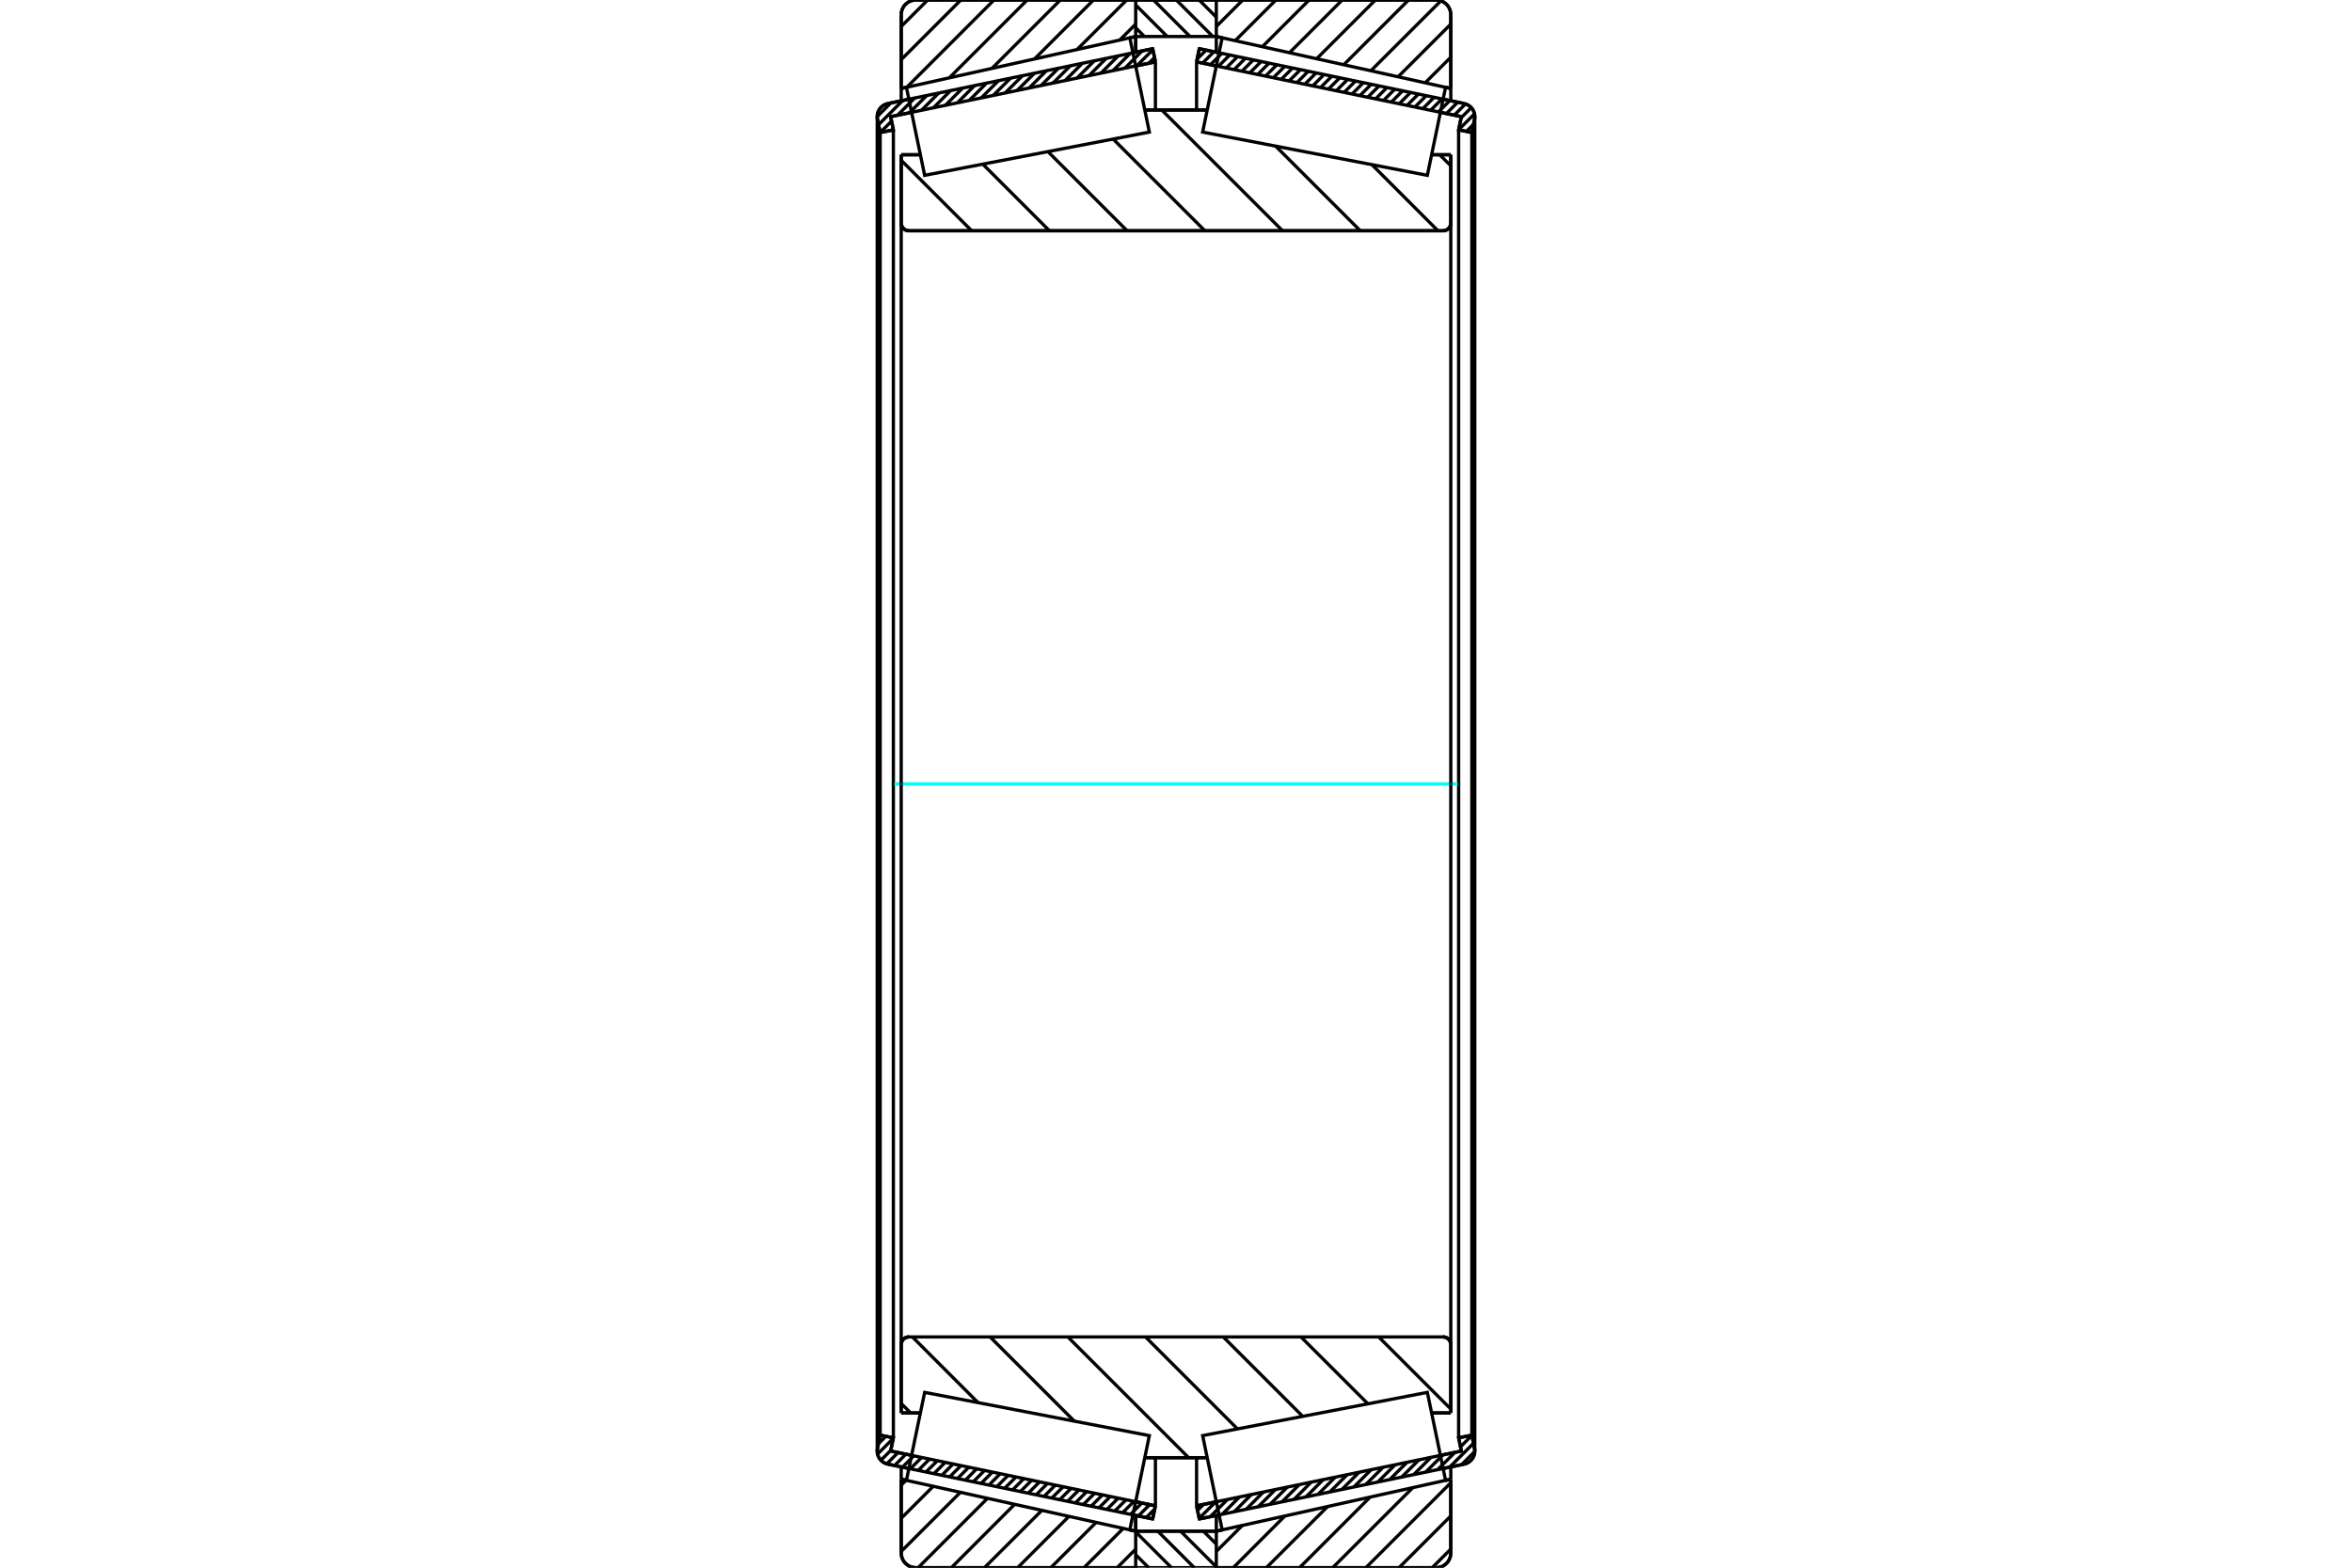 <?xml version="1.0" standalone="no"?>
<!DOCTYPE svg PUBLIC "-//W3C//DTD SVG 1.1//EN"
	"http://www.w3.org/Graphics/SVG/1.1/DTD/svg11.dtd">
<svg xmlns="http://www.w3.org/2000/svg" height="100%" width="100%" viewBox="0 0 36000 24000">
	<rect x="-1800" y="-1200" width="39600" height="26400" style="fill:#FFF"/>
	<g style="fill:none; fill-rule:evenodd" transform="matrix(1 0 0 1 0 0)">
		<g style="fill:none; stroke:#000; stroke-width:50; shape-rendering:geometricPrecision">
			<line x1="13911" y1="22481" x2="13590" y2="22415"/>
			<line x1="17643" y1="23254" x2="17341" y2="23192"/>
			<line x1="17685" y1="23053" x2="17643" y2="23254"/>
			<line x1="17383" y1="22990" x2="17685" y2="23053"/>
			<line x1="13632" y1="22214" x2="13953" y2="22280"/>
			<line x1="13674" y1="22012" x2="13632" y2="22214"/>
			<line x1="13472" y1="21971" x2="13674" y2="22012"/>
			<line x1="13431" y1="22172" x2="13472" y2="21971"/>
			<polyline points="13431,22172 13428,22193 13427,22214 13429,22245 13436,22275 13447,22304 13463,22331 13483,22355 13506,22376 13532,22393 13560,22406 13590,22415"/>
			<line x1="17341" y1="808" x2="17643" y2="746"/>
			<line x1="13590" y1="1585" x2="13911" y2="1519"/>
			<polyline points="13590,1585 13560,1594 13532,1607 13506,1624 13483,1645 13463,1669 13447,1696 13436,1725 13429,1755 13427,1786 13428,1807 13431,1828"/>
			<line x1="13472" y1="2029" x2="13431" y2="1828"/>
			<line x1="13674" y1="1988" x2="13472" y2="2029"/>
			<line x1="13632" y1="1786" x2="13674" y2="1988"/>
			<line x1="13953" y1="1720" x2="13632" y2="1786"/>
			<line x1="17685" y1="947" x2="17383" y2="1010"/>
			<line x1="17643" y1="746" x2="17685" y2="947"/>
			<line x1="13472" y1="2029" x2="13472" y2="21971"/>
			<line x1="13674" y1="1988" x2="13674" y2="22012"/>
			<line x1="17685" y1="22316" x2="17685" y2="23053"/>
			<line x1="17685" y1="947" x2="17685" y2="1684"/>
			<line x1="13427" y1="1786" x2="13427" y2="22214"/>
			<line x1="18659" y1="23192" x2="18357" y2="23254"/>
			<line x1="22410" y1="22415" x2="22089" y2="22481"/>
			<polyline points="22410,22415 22440,22406 22468,22393 22494,22376 22517,22355 22537,22331 22553,22304 22564,22275 22571,22245 22573,22214 22572,22193 22569,22172"/>
			<line x1="22528" y1="21971" x2="22569" y2="22172"/>
			<line x1="22326" y1="22012" x2="22528" y2="21971"/>
			<line x1="22368" y1="22214" x2="22326" y2="22012"/>
			<line x1="22047" y1="22280" x2="22368" y2="22214"/>
			<line x1="18315" y1="23053" x2="18617" y2="22990"/>
			<line x1="18357" y1="23254" x2="18315" y2="23053"/>
			<line x1="22089" y1="1519" x2="22410" y2="1585"/>
			<line x1="18357" y1="746" x2="18659" y2="808"/>
			<line x1="18315" y1="947" x2="18357" y2="746"/>
			<line x1="18617" y1="1010" x2="18315" y2="947"/>
			<line x1="22368" y1="1786" x2="22047" y2="1720"/>
			<line x1="22326" y1="1988" x2="22368" y2="1786"/>
			<line x1="22528" y1="2029" x2="22326" y2="1988"/>
			<line x1="22569" y1="1828" x2="22528" y2="2029"/>
			<polyline points="22569,1828 22572,1807 22573,1786 22571,1755 22564,1725 22553,1696 22537,1669 22517,1645 22494,1624 22468,1607 22440,1594 22410,1585"/>
			<line x1="22326" y1="22012" x2="22326" y2="1988"/>
			<line x1="18315" y1="1684" x2="18315" y2="947"/>
			<line x1="18315" y1="23053" x2="18315" y2="22316"/>
			<line x1="22528" y1="21971" x2="22528" y2="2029"/>
			<line x1="22573" y1="22214" x2="22573" y2="1786"/>
			<line x1="17383" y1="23441" x2="18617" y2="23441"/>
			<line x1="17383" y1="23441" x2="17383" y2="23441"/>
			<polyline points="18617,9 18617,8 18616,6 18616,5 18615,4 18614,3 18613,2 18612,1 18611,0 18609,0 18608,0"/>
			<line x1="17392" y1="0" x2="18608" y2="0"/>
			<polyline points="17392,0 17390,0 17389,0 17388,1 17387,2 17386,2 17385,3 17384,5 17383,6 17383,7 17383,8"/>
			<line x1="17383" y1="23200" x2="17383" y2="23441"/>
			<line x1="17383" y1="559" x2="17383" y2="800"/>
			<polyline points="13794,3416 13796,3434 13800,3452 13807,3469 13817,3485 13829,3499 13842,3510 13858,3520 13875,3527 13893,3531 13911,3533"/>
			<line x1="22089" y1="3533" x2="13911" y2="3533"/>
			<polyline points="22089,3533 22107,3531 22125,3527 22142,3520 22158,3510 22171,3499 22183,3485 22193,3469 22200,3452 22204,3434 22206,3416"/>
			<line x1="22206" y1="2369" x2="22206" y2="3416"/>
			<line x1="21913" y1="2369" x2="22206" y2="2369"/>
			<line x1="17522" y1="1684" x2="18478" y2="1684"/>
			<line x1="13794" y1="2369" x2="14087" y2="2369"/>
			<line x1="13794" y1="3416" x2="13794" y2="2369"/>
			<polyline points="13911,20467 13893,20469 13875,20473 13858,20480 13842,20490 13829,20501 13817,20515 13807,20531 13800,20548 13796,20566 13794,20584"/>
			<line x1="13794" y1="21631" x2="13794" y2="20584"/>
			<line x1="14087" y1="21631" x2="13794" y2="21631"/>
			<line x1="18478" y1="22316" x2="17522" y2="22316"/>
			<line x1="22206" y1="21631" x2="21913" y2="21631"/>
			<line x1="22206" y1="20584" x2="22206" y2="21631"/>
			<polyline points="22206,20584 22204,20566 22200,20548 22193,20531 22183,20515 22171,20501 22158,20490 22142,20480 22125,20473 22107,20469 22089,20467"/>
			<line x1="17522" y1="2036" x2="17522" y2="2035"/>
			<line x1="17522" y1="21965" x2="17522" y2="21964"/>
			<line x1="18478" y1="21964" x2="18478" y2="21965"/>
			<line x1="18478" y1="2035" x2="18478" y2="2036"/>
			<polyline points="13794,3416 13796,3434 13800,3452 13807,3469 13817,3485 13829,3499 13842,3510 13858,3520 13875,3527 13893,3531 13911,3533"/>
			<polyline points="13911,20467 13893,20469 13875,20473 13858,20480 13842,20490 13829,20501 13817,20515 13807,20531 13800,20548 13796,20566 13794,20584"/>
			<polyline points="22089,3533 22107,3531 22125,3527 22142,3520 22158,3510 22171,3499 22183,3485 22193,3469 22200,3452 22204,3434 22206,3416"/>
			<polyline points="22206,20584 22204,20566 22200,20548 22193,20531 22183,20515 22171,20501 22158,20490 22142,20480 22125,20473 22107,20469 22089,20467"/>
			<polyline points="17374,24000 17376,24000 17377,24000 17378,23999 17379,23998 17380,23998 17381,23997 17382,23996 17383,23994 17383,23993"/>
			<line x1="17383" y1="23441" x2="17383" y2="23441"/>
			<line x1="17293" y1="23421" x2="17383" y2="23441"/>
			<line x1="13794" y1="22646" x2="13874" y2="22663"/>
			<line x1="13794" y1="23776" x2="13794" y2="22646"/>
			<polyline points="13794,23776 13797,23811 13805,23845 13819,23878 13837,23908 13860,23934 13887,23957 13917,23976 13949,23989 13984,23997 14019,24000"/>
			<line x1="17374" y1="24000" x2="14019" y2="24000"/>
			<polyline points="17383,7 17383,6 17382,5 17381,3 17380,2 17379,2 17378,1 17377,0 17376,0 17374,0"/>
			<line x1="14019" y1="0" x2="17374" y2="0"/>
			<polyline points="14019,0 13984,3 13949,11 13917,24 13887,43 13860,66 13837,92 13819,122 13805,155 13797,189 13794,224"/>
			<line x1="13794" y1="1354" x2="13794" y2="224"/>
			<line x1="13874" y1="1337" x2="13794" y2="1354"/>
			<line x1="17383" y1="559" x2="17293" y2="579"/>
			<line x1="17383" y1="23200" x2="17383" y2="23441"/>
			<line x1="17383" y1="559" x2="17383" y2="800"/>
			<line x1="13794" y1="22457" x2="13794" y2="22646"/>
			<line x1="13794" y1="1354" x2="13794" y2="1543"/>
			<polyline points="22206,224 22203,189 22195,155 22181,122 22163,92 22140,66 22113,43 22083,24 22051,11 22016,3 21981,0"/>
			<line x1="18626" y1="0" x2="21981" y2="0"/>
			<polyline points="18626,0 18624,0 18623,0 18622,1 18620,2 18619,3 18618,4 18618,5 18617,6 18617,8 18617,9 18617,9"/>
			<line x1="18707" y1="579" x2="18617" y2="559"/>
			<line x1="22206" y1="1354" x2="22126" y2="1337"/>
			<line x1="22206" y1="224" x2="22206" y2="1354"/>
			<polyline points="21981,24000 22016,23997 22051,23989 22083,23976 22113,23957 22140,23934 22163,23908 22181,23878 22195,23845 22203,23811 22206,23776"/>
			<line x1="22206" y1="22646" x2="22206" y2="23776"/>
			<line x1="22126" y1="22663" x2="22206" y2="22646"/>
			<line x1="18617" y1="23441" x2="18707" y2="23421"/>
			<line x1="18617" y1="23441" x2="18617" y2="23441"/>
			<polyline points="18617,23991 18617,23992 18617,23994 18618,23995 18618,23996 18619,23997 18620,23998 18622,23999 18623,24000 18624,24000 18626,24000"/>
			<line x1="21981" y1="24000" x2="18626" y2="24000"/>
			<line x1="22206" y1="1543" x2="22206" y2="1354"/>
			<line x1="22206" y1="22646" x2="22206" y2="22457"/>
			<line x1="18617" y1="800" x2="18617" y2="559"/>
			<line x1="18617" y1="23441" x2="18617" y2="23200"/>
		</g>
		<g style="fill:none; stroke:#0FF; stroke-width:50; shape-rendering:geometricPrecision">
			<line x1="13689" y1="12000" x2="22311" y2="12000"/>
		</g>
		<g style="fill:none; stroke:#000; stroke-width:50; shape-rendering:geometricPrecision">
			<line x1="22036" y1="2369" x2="22206" y2="2538"/>
			<line x1="20998" y1="2520" x2="22010" y2="3533"/>
			<line x1="19525" y1="2237" x2="20821" y2="3533"/>
			<line x1="17782" y1="1684" x2="19631" y2="3533"/>
			<line x1="17037" y1="2128" x2="18442" y2="3533"/>
			<line x1="16040" y1="2321" x2="17252" y2="3533"/>
			<line x1="15043" y1="2513" x2="16063" y2="3533"/>
			<line x1="13794" y1="2454" x2="14873" y2="3533"/>
			<line x1="21102" y1="20467" x2="22206" y2="21571"/>
			<line x1="19912" y1="20467" x2="20937" y2="21491"/>
			<line x1="18723" y1="20467" x2="19939" y2="21683"/>
			<line x1="17533" y1="20467" x2="18942" y2="21876"/>
			<line x1="16344" y1="20467" x2="18193" y2="22316"/>
			<line x1="15154" y1="20467" x2="16444" y2="21757"/>
			<line x1="13965" y1="20467" x2="14971" y2="21474"/>
			<line x1="13794" y1="21486" x2="13939" y2="21631"/>
			<polyline points="13794,12000 13794,2369 13794,3416 13796,3434 13800,3452 13807,3469 13817,3485 13829,3499 13842,3510 13858,3520 13875,3527 13893,3531 13911,3533 22089,3533 22107,3531 22125,3527 22142,3520 22158,3510 22171,3499 22183,3485 22193,3469 22200,3452 22204,3434 22206,3416 22206,2369"/>
			<line x1="22206" y1="3416" x2="22206" y2="12000"/>
			<line x1="22206" y1="2369" x2="21913" y2="2369"/>
			<line x1="18478" y1="1684" x2="17522" y2="1684"/>
			<line x1="14087" y1="2369" x2="13794" y2="2369"/>
			<line x1="13794" y1="21631" x2="14087" y2="21631"/>
			<line x1="17522" y1="22316" x2="18478" y2="22316"/>
			<line x1="21913" y1="21631" x2="22206" y2="21631"/>
			<line x1="22206" y1="12000" x2="22206" y2="20584"/>
			<polyline points="22206,21631 22206,20584 22204,20566 22200,20548 22193,20531 22183,20515 22171,20501 22158,20490 22142,20480 22125,20473 22107,20469 22089,20467 13911,20467 13893,20469 13875,20473 13858,20480 13842,20490 13829,20501 13817,20515 13807,20531 13800,20548 13796,20566 13794,20584 13794,21631 13794,12000"/>
			<line x1="22206" y1="23715" x2="21921" y2="24000"/>
			<line x1="22206" y1="23208" x2="21413" y2="24000"/>
			<line x1="22206" y1="22700" x2="20906" y2="24000"/>
			<line x1="21624" y1="22775" x2="20398" y2="24000"/>
			<line x1="20972" y1="22919" x2="19891" y2="24000"/>
			<line x1="20320" y1="23064" x2="19383" y2="24000"/>
			<line x1="19667" y1="23208" x2="18876" y2="24000"/>
			<line x1="19015" y1="23353" x2="18617" y2="23751"/>
			<line x1="22206" y1="876" x2="21814" y2="1268"/>
			<line x1="22206" y1="369" x2="21399" y2="1176"/>
			<line x1="22055" y1="12" x2="20983" y2="1083"/>
			<line x1="21559" y1="0" x2="20568" y2="991"/>
			<line x1="21052" y1="0" x2="20153" y2="899"/>
			<line x1="20544" y1="0" x2="19737" y2="807"/>
			<line x1="20037" y1="0" x2="19322" y2="715"/>
			<line x1="19529" y1="0" x2="18906" y2="623"/>
			<line x1="19022" y1="0" x2="18617" y2="405"/>
			<polyline points="22206,1354 22206,224 22203,189 22195,155 22181,122 22163,92 22140,66 22113,43 22083,24 22051,11 22016,3 21981,0 18626,0 18624,0 18623,0 18622,1 18620,2 18619,3 18618,4 18618,5 18617,6 18617,8 18617,9 18617,9"/>
			<line x1="22126" y1="1337" x2="22206" y2="1354"/>
			<line x1="18617" y1="559" x2="18707" y2="579"/>
			<line x1="18707" y1="23421" x2="18617" y2="23441"/>
			<line x1="22206" y1="22646" x2="22126" y2="22663"/>
			<line x1="18617" y1="23441" x2="18617" y2="23441"/>
			<polyline points="18617,23991 18617,23992 18617,23994 18618,23995 18618,23996 18619,23997 18620,23998 18622,23999 18623,24000 18624,24000 18626,24000 21981,24000 22016,23997 22051,23989 22083,23976 22113,23957 22140,23934 22163,23908 22181,23878 22195,23845 22203,23811 22206,23776 22206,22646"/>
			<line x1="17383" y1="23716" x2="17099" y2="24000"/>
			<line x1="17192" y1="23399" x2="16591" y2="24000"/>
			<line x1="16777" y1="23307" x2="16083" y2="24000"/>
			<line x1="16361" y1="23215" x2="15576" y2="24000"/>
			<line x1="15946" y1="23123" x2="15068" y2="24000"/>
			<line x1="15530" y1="23030" x2="14561" y2="24000"/>
			<line x1="15115" y1="22938" x2="14053" y2="24000"/>
			<line x1="14700" y1="22846" x2="13794" y2="23751"/>
			<line x1="14284" y1="22754" x2="13794" y2="23244"/>
			<line x1="13869" y1="22662" x2="13794" y2="22736"/>
			<line x1="17383" y1="369" x2="17139" y2="613"/>
			<line x1="17245" y1="0" x2="16487" y2="757"/>
			<line x1="16737" y1="0" x2="15835" y2="902"/>
			<line x1="16230" y1="0" x2="15183" y2="1047"/>
			<line x1="15722" y1="0" x2="14531" y2="1191"/>
			<line x1="15214" y1="0" x2="13879" y2="1336"/>
			<line x1="14707" y1="0" x2="13794" y2="913"/>
			<line x1="14199" y1="0" x2="13794" y2="405"/>
			<line x1="13794" y1="1354" x2="13794" y2="224"/>
			<polyline points="14019,0 13984,3 13949,11 13917,24 13887,43 13860,66 13837,92 13819,122 13805,155 13797,189 13794,224"/>
			<line x1="14019" y1="0" x2="17374" y2="0"/>
			<polyline points="17383,7 17383,6 17382,5 17381,3 17380,2 17379,2 17378,1 17377,0 17376,0 17374,0"/>
			<line x1="17383" y1="559" x2="17293" y2="579"/>
			<line x1="13874" y1="1337" x2="13794" y2="1354"/>
			<line x1="13794" y1="22646" x2="13874" y2="22663"/>
			<polyline points="17293,23421 17383,23441 17383,23441"/>
			<polyline points="17374,24000 17376,24000 17377,24000 17378,23999 17379,23998 17380,23998 17381,23997 17382,23996 17383,23994 17383,23993"/>
			<line x1="17374" y1="24000" x2="14019" y2="24000"/>
			<polyline points="13794,23776 13797,23811 13805,23845 13819,23878 13837,23908 13860,23934 13887,23957 13917,23976 13949,23989 13984,23997 14019,24000"/>
			<line x1="13794" y1="23776" x2="13794" y2="22646"/>
			<polyline points="21987,21990 22126,22663 18707,23421 18557,22700 18408,21978 21847,21316 21987,21990"/>
			<polyline points="21987,2010 21847,2684 18408,2022 18557,1300 18707,579 22126,1337 21987,2010"/>
			<polyline points="14013,21990 14153,21316 17592,21978 17443,22700 17293,23421 13874,22663 14013,21990"/>
			<polyline points="14013,2010 13874,1337 17293,579 17443,1300 17592,2022 14153,2684 14013,2010"/>
			<line x1="18354" y1="0" x2="18617" y2="263"/>
			<line x1="18005" y1="0" x2="18564" y2="559"/>
			<line x1="17656" y1="0" x2="18215" y2="559"/>
			<line x1="17383" y1="76" x2="17866" y2="559"/>
			<line x1="17383" y1="425" x2="17517" y2="559"/>
			<line x1="18419" y1="23441" x2="18617" y2="23639"/>
			<line x1="18070" y1="23441" x2="18617" y2="23988"/>
			<line x1="17721" y1="23441" x2="18280" y2="24000"/>
			<line x1="17383" y1="23452" x2="17931" y2="24000"/>
			<line x1="17383" y1="23801" x2="17582" y2="24000"/>
			<line x1="17383" y1="559" x2="17383" y2="9"/>
			<polyline points="17392,0 17390,0 17389,0 17388,1 17386,2 17385,3 17384,4 17384,5 17383,6 17383,8 17383,9"/>
			<line x1="17392" y1="0" x2="18608" y2="0"/>
			<polyline points="18617,9 18617,8 18616,6 18616,5 18615,4 18614,3 18613,2 18612,1 18611,0 18609,0 18608,0"/>
			<polyline points="18617,9 18617,559 17383,559"/>
			<polyline points="17383,23441 18617,23441 18617,23991"/>
			<polyline points="18608,24000 18609,24000 18611,24000 18612,23999 18613,23998 18614,23997 18615,23996 18616,23995 18616,23994 18617,23992 18617,23991"/>
			<line x1="18608" y1="24000" x2="17392" y2="24000"/>
			<polyline points="17383,23991 17383,23992 17383,23994 17384,23995 17384,23996 17385,23997 17386,23998 17388,23999 17389,24000 17390,24000 17392,24000"/>
			<line x1="17383" y1="23991" x2="17383" y2="23441"/>
			<line x1="22573" y1="22221" x2="22371" y2="22423"/>
			<line x1="22553" y1="22096" x2="22188" y2="22461"/>
			<line x1="22528" y1="21975" x2="22355" y2="22149"/>
			<line x1="22270" y1="22234" x2="22005" y2="22499"/>
			<line x1="22351" y1="22007" x2="22330" y2="22029"/>
			<line x1="22086" y1="22272" x2="21822" y2="22537"/>
			<line x1="21903" y1="22310" x2="21639" y2="22574"/>
			<line x1="21720" y1="22348" x2="21455" y2="22612"/>
			<line x1="21537" y1="22386" x2="21272" y2="22650"/>
			<line x1="21354" y1="22424" x2="21089" y2="22688"/>
			<line x1="21170" y1="22462" x2="20906" y2="22726"/>
			<line x1="20987" y1="22500" x2="20723" y2="22764"/>
			<line x1="20804" y1="22538" x2="20539" y2="22802"/>
			<line x1="20621" y1="22575" x2="20356" y2="22840"/>
			<line x1="20438" y1="22613" x2="20173" y2="22878"/>
			<line x1="20254" y1="22651" x2="19990" y2="22916"/>
			<line x1="20071" y1="22689" x2="19807" y2="22954"/>
			<line x1="19888" y1="22727" x2="19623" y2="22992"/>
			<line x1="19705" y1="22765" x2="19440" y2="23030"/>
			<line x1="19522" y1="22803" x2="19257" y2="23068"/>
			<line x1="19338" y1="22841" x2="19074" y2="23106"/>
			<line x1="19155" y1="22879" x2="18891" y2="23144"/>
			<line x1="18972" y1="22917" x2="18707" y2="23182"/>
			<line x1="18789" y1="22955" x2="18524" y2="23219"/>
			<line x1="18606" y1="22993" x2="18355" y2="23244"/>
			<line x1="18422" y1="23031" x2="18330" y2="23123"/>
			<line x1="22553" y1="1904" x2="22445" y2="2012"/>
			<line x1="22569" y1="1743" x2="22327" y2="1985"/>
			<line x1="22519" y1="1648" x2="22365" y2="1802"/>
			<line x1="22431" y1="1591" x2="22258" y2="1764"/>
			<line x1="22312" y1="1565" x2="22138" y2="1739"/>
			<line x1="22191" y1="1540" x2="22017" y2="1714"/>
			<line x1="22071" y1="1515" x2="21897" y2="1689"/>
			<line x1="21951" y1="1490" x2="21777" y2="1664"/>
			<line x1="21830" y1="1465" x2="21656" y2="1639"/>
			<line x1="21710" y1="1440" x2="21536" y2="1614"/>
			<line x1="21590" y1="1415" x2="21416" y2="1589"/>
			<line x1="21469" y1="1390" x2="21295" y2="1564"/>
			<line x1="21349" y1="1365" x2="21175" y2="1539"/>
			<line x1="21229" y1="1341" x2="21055" y2="1514"/>
			<line x1="21108" y1="1316" x2="20934" y2="1489"/>
			<line x1="20988" y1="1291" x2="20814" y2="1465"/>
			<line x1="20868" y1="1266" x2="20694" y2="1440"/>
			<line x1="20747" y1="1241" x2="20573" y2="1415"/>
			<line x1="20627" y1="1216" x2="20453" y2="1390"/>
			<line x1="20506" y1="1191" x2="20333" y2="1365"/>
			<line x1="20386" y1="1166" x2="20212" y2="1340"/>
			<line x1="20266" y1="1141" x2="20092" y2="1315"/>
			<line x1="20145" y1="1116" x2="19972" y2="1290"/>
			<line x1="20025" y1="1091" x2="19851" y2="1265"/>
			<line x1="19905" y1="1066" x2="19731" y2="1240"/>
			<line x1="19784" y1="1042" x2="19611" y2="1215"/>
			<line x1="19664" y1="1017" x2="19490" y2="1190"/>
			<line x1="19544" y1="992" x2="19370" y2="1165"/>
			<line x1="19423" y1="967" x2="19250" y2="1141"/>
			<line x1="19303" y1="942" x2="19129" y2="1116"/>
			<line x1="19183" y1="917" x2="19009" y2="1091"/>
			<line x1="19062" y1="892" x2="18889" y2="1066"/>
			<line x1="18942" y1="867" x2="18768" y2="1041"/>
			<line x1="18822" y1="842" x2="18648" y2="1016"/>
			<line x1="18701" y1="817" x2="18528" y2="991"/>
			<line x1="18581" y1="792" x2="18407" y2="966"/>
			<line x1="18461" y1="767" x2="18324" y2="904"/>
			<polyline points="18315,947 18357,746 22410,1585"/>
			<polyline points="22569,1828 22573,1796 22572,1764 22566,1732 22555,1702 22540,1674 22520,1648 22496,1626 22470,1608 22441,1594 22410,1585"/>
			<polyline points="22569,1828 22528,2029 22326,1988 22368,1786 18315,947"/>
			<polyline points="18315,23053 22368,22214 22326,22012 22528,21971 22569,22172"/>
			<polyline points="22410,22415 22441,22406 22470,22392 22496,22374 22520,22352 22540,22326 22555,22298 22566,22268 22572,22236 22573,22204 22569,22172"/>
			<polyline points="22410,22415 18357,23254 18315,23053"/>
			<line x1="17674" y1="23103" x2="17543" y2="23233"/>
			<line x1="17597" y1="23035" x2="17423" y2="23209"/>
			<line x1="17477" y1="23010" x2="17303" y2="23184"/>
			<line x1="17356" y1="22985" x2="17182" y2="23159"/>
			<line x1="17236" y1="22960" x2="17062" y2="23134"/>
			<line x1="17116" y1="22935" x2="16942" y2="23109"/>
			<line x1="16995" y1="22910" x2="16821" y2="23084"/>
			<line x1="16875" y1="22885" x2="16701" y2="23059"/>
			<line x1="16755" y1="22860" x2="16581" y2="23034"/>
			<line x1="16634" y1="22835" x2="16460" y2="23009"/>
			<line x1="16514" y1="22810" x2="16340" y2="22984"/>
			<line x1="16394" y1="22786" x2="16220" y2="22959"/>
			<line x1="16273" y1="22761" x2="16099" y2="22934"/>
			<line x1="16153" y1="22736" x2="15979" y2="22910"/>
			<line x1="16032" y1="22711" x2="15859" y2="22885"/>
			<line x1="15912" y1="22686" x2="15738" y2="22860"/>
			<line x1="15792" y1="22661" x2="15618" y2="22835"/>
			<line x1="15671" y1="22636" x2="15498" y2="22810"/>
			<line x1="15551" y1="22611" x2="15377" y2="22785"/>
			<line x1="15431" y1="22586" x2="15257" y2="22760"/>
			<line x1="15310" y1="22561" x2="15137" y2="22735"/>
			<line x1="15190" y1="22536" x2="15016" y2="22710"/>
			<line x1="15070" y1="22511" x2="14896" y2="22685"/>
			<line x1="14949" y1="22486" x2="14776" y2="22660"/>
			<line x1="14829" y1="22462" x2="14655" y2="22635"/>
			<line x1="14709" y1="22437" x2="14535" y2="22610"/>
			<line x1="14588" y1="22412" x2="14415" y2="22586"/>
			<line x1="14468" y1="22387" x2="14294" y2="22561"/>
			<line x1="14348" y1="22362" x2="14174" y2="22536"/>
			<line x1="14227" y1="22337" x2="14054" y2="22511"/>
			<line x1="14107" y1="22312" x2="13933" y2="22486"/>
			<line x1="13987" y1="22287" x2="13813" y2="22461"/>
			<line x1="13866" y1="22262" x2="13693" y2="22436"/>
			<line x1="13746" y1="22237" x2="13573" y2="22410"/>
			<line x1="13634" y1="22204" x2="13483" y2="22355"/>
			<line x1="13672" y1="22021" x2="13432" y2="22261"/>
			<line x1="13559" y1="21989" x2="13445" y2="22102"/>
			<line x1="17671" y1="881" x2="17584" y2="968"/>
			<line x1="17646" y1="761" x2="17401" y2="1006"/>
			<line x1="17482" y1="779" x2="17218" y2="1044"/>
			<line x1="17299" y1="817" x2="17034" y2="1082"/>
			<line x1="17116" y1="855" x2="16851" y2="1120"/>
			<line x1="16932" y1="893" x2="16668" y2="1158"/>
			<line x1="16749" y1="931" x2="16485" y2="1196"/>
			<line x1="16566" y1="969" x2="16302" y2="1234"/>
			<line x1="16383" y1="1007" x2="16118" y2="1271"/>
			<line x1="16200" y1="1045" x2="15935" y2="1309"/>
			<line x1="16016" y1="1083" x2="15752" y2="1347"/>
			<line x1="15833" y1="1121" x2="15569" y2="1385"/>
			<line x1="15650" y1="1159" x2="15385" y2="1423"/>
			<line x1="15467" y1="1197" x2="15202" y2="1461"/>
			<line x1="15284" y1="1234" x2="15019" y2="1499"/>
			<line x1="15100" y1="1272" x2="14836" y2="1537"/>
			<line x1="14917" y1="1310" x2="14653" y2="1575"/>
			<line x1="14734" y1="1348" x2="14469" y2="1613"/>
			<line x1="14551" y1="1386" x2="14286" y2="1651"/>
			<line x1="14368" y1="1424" x2="14103" y2="1689"/>
			<line x1="14184" y1="1462" x2="13920" y2="1727"/>
			<line x1="13671" y1="1975" x2="13655" y2="1991"/>
			<line x1="14001" y1="1500" x2="13737" y2="1765"/>
			<line x1="13646" y1="1855" x2="13472" y2="2029"/>
			<line x1="13818" y1="1538" x2="13447" y2="1909"/>
			<line x1="13635" y1="1576" x2="13427" y2="1784"/>
			<polyline points="17685,947 17643,746 13590,1585 13559,1594 13530,1608 13504,1626 13480,1648 13460,1674 13445,1702 13434,1732 13428,1764 13427,1796 13431,1828 13472,2029 13674,1988 13632,1786 17685,947"/>
			<polyline points="17685,23053 13632,22214 13674,22012 13472,21971 13431,22172 13427,22204 13428,22236 13434,22268 13445,22298 13460,22326 13480,22352 13504,22374 13530,22392 13559,22406 13590,22415 17643,23254 17685,23053"/>
		</g>
	</g>
</svg>
